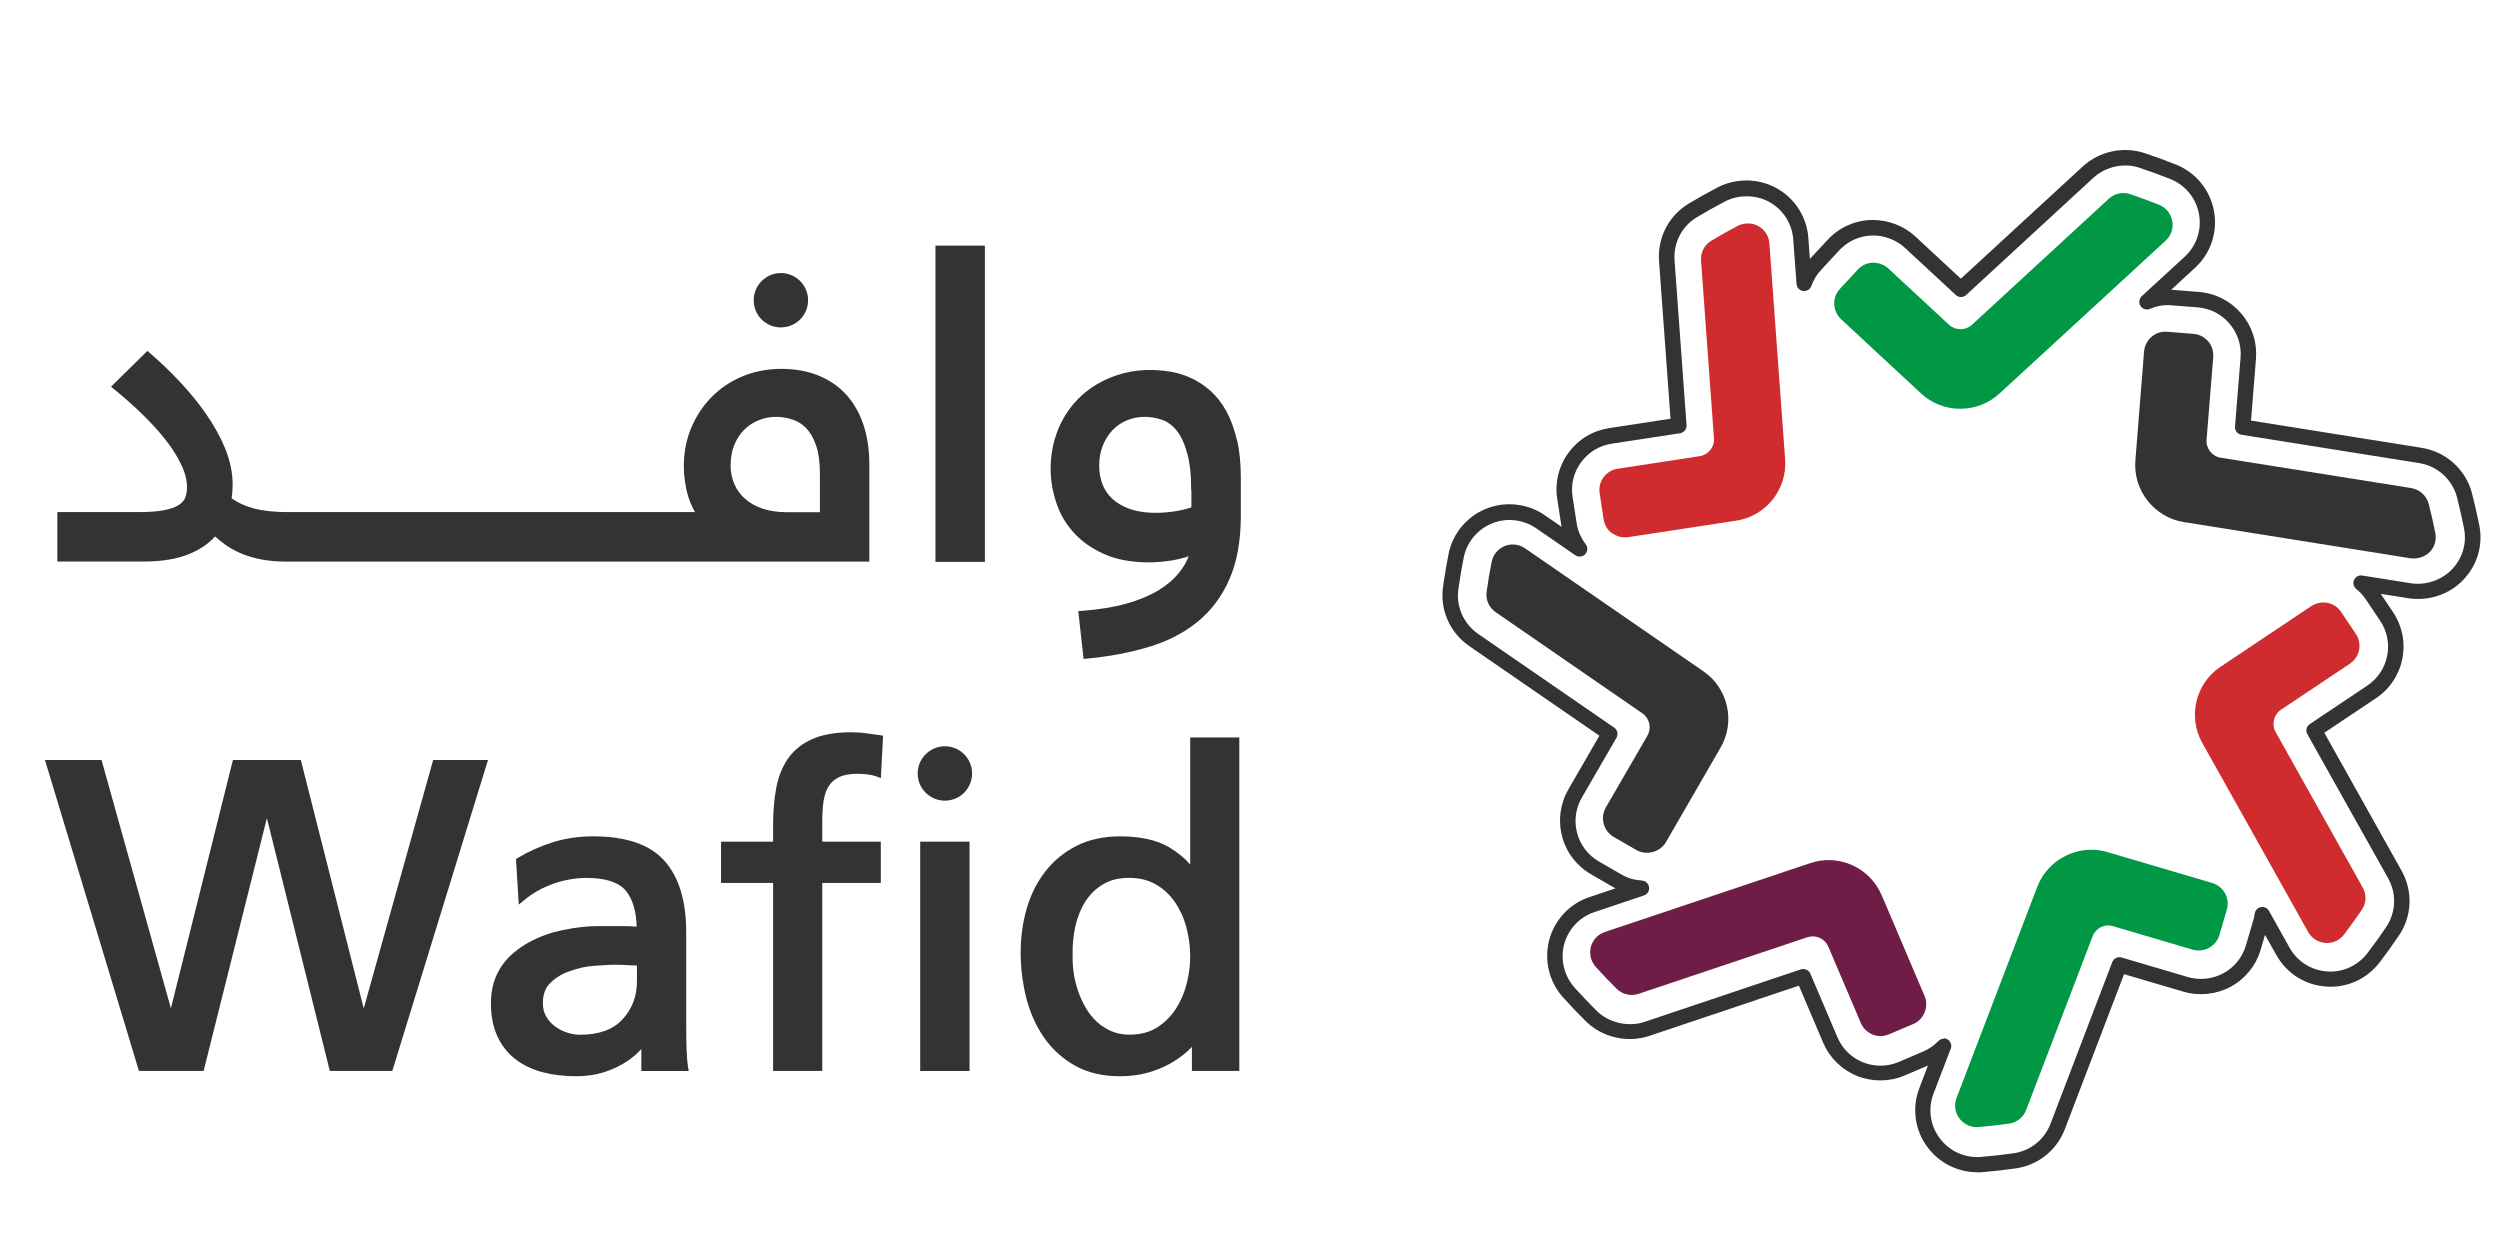 <svg xmlns="http://www.w3.org/2000/svg" width="136" height="68" viewBox="0 0 136 68" fill="none"><path d="M10.283 30.143C10.857 29.909 11.334 29.588 11.701 29.184C11.867 29.336 12.046 29.478 12.234 29.616C12.495 29.804 12.798 29.973 13.124 30.111C13.454 30.249 13.826 30.359 14.234 30.437C14.647 30.515 15.106 30.552 15.597 30.552H47.292V25.265C47.292 24.467 47.182 23.742 46.971 23.104C46.75 22.452 46.434 21.902 46.025 21.457C45.612 21.007 45.103 20.663 44.511 20.424C43.928 20.19 43.254 20.066 42.506 20.066C41.758 20.066 41.033 20.204 40.386 20.475C39.739 20.745 39.179 21.126 38.711 21.599C38.243 22.072 37.871 22.636 37.6 23.278C37.334 23.916 37.201 24.614 37.201 25.348C37.201 25.655 37.224 25.949 37.265 26.224C37.307 26.509 37.366 26.775 37.444 27.018C37.522 27.271 37.614 27.486 37.71 27.679C37.742 27.743 37.779 27.803 37.811 27.858H15.625C14.904 27.858 14.285 27.789 13.78 27.651C13.335 27.528 12.936 27.349 12.601 27.11C12.637 26.867 12.656 26.614 12.656 26.358C12.656 25.724 12.518 25.068 12.257 24.416C11.995 23.779 11.646 23.145 11.224 22.54C10.802 21.929 10.32 21.342 9.797 20.782C9.278 20.227 8.732 19.704 8.177 19.227L8.017 19.089L6.039 21.039L6.241 21.2C6.723 21.59 7.204 22.017 7.672 22.466C8.15 22.925 8.576 23.389 8.944 23.847C9.315 24.306 9.618 24.774 9.843 25.242C10.063 25.688 10.173 26.114 10.173 26.518C10.173 26.734 10.137 26.927 10.068 27.092C10.008 27.238 9.889 27.367 9.71 27.482C9.526 27.601 9.256 27.693 8.911 27.757C8.553 27.826 8.081 27.858 7.516 27.858H3.12V30.547H7.801C8.801 30.547 9.636 30.409 10.293 30.139M39.748 25.288C39.748 24.898 39.812 24.536 39.941 24.219C40.065 23.902 40.243 23.627 40.464 23.398C40.684 23.177 40.946 22.998 41.248 22.87C41.551 22.741 41.877 22.677 42.221 22.677C42.529 22.677 42.836 22.728 43.13 22.829C43.41 22.925 43.662 23.086 43.873 23.311C44.093 23.545 44.272 23.861 44.401 24.251C44.538 24.65 44.603 25.16 44.603 25.77V27.863H42.786C42.304 27.863 41.868 27.798 41.487 27.67C41.115 27.546 40.794 27.367 40.542 27.142C40.289 26.927 40.092 26.66 39.954 26.344C39.812 26.027 39.743 25.674 39.743 25.288" fill="#333333"></path><path d="M42.483 17.809C43.3 17.809 43.96 17.148 43.96 16.331C43.96 15.514 43.295 14.854 42.483 14.854C41.671 14.854 41.001 15.514 41.001 16.336C41.001 17.157 41.666 17.813 42.483 17.813" fill="#333333"></path><path d="M53.578 13.362H50.889V30.566H53.578V13.362Z" fill="#333333"></path><path d="M67.28 23.912C67.143 23.315 66.945 22.792 66.707 22.356C66.468 21.925 66.179 21.558 65.853 21.264C65.523 20.975 65.188 20.75 64.825 20.58C64.467 20.41 64.096 20.296 63.724 20.227C62.453 20.006 61.338 20.158 60.402 20.543C59.727 20.819 59.14 21.204 58.658 21.691C58.176 22.182 57.8 22.755 57.543 23.407C57.286 24.058 57.153 24.765 57.153 25.504C57.153 26.091 57.249 26.697 57.447 27.298C57.635 27.904 57.951 28.459 58.383 28.945C58.814 29.432 59.374 29.831 60.048 30.134C60.728 30.441 61.563 30.593 62.526 30.593C62.705 30.593 62.898 30.584 63.114 30.565C63.329 30.547 63.55 30.519 63.779 30.483C64.009 30.446 64.243 30.391 64.477 30.322C64.541 30.304 64.605 30.281 64.669 30.258C64.555 30.547 64.399 30.822 64.201 31.079C63.908 31.465 63.513 31.809 63.036 32.102C62.549 32.401 61.957 32.644 61.278 32.837C60.59 33.029 59.791 33.158 58.897 33.227L58.658 33.245L58.947 35.847L59.177 35.824C60.37 35.709 61.485 35.498 62.485 35.195C63.504 34.892 64.394 34.438 65.133 33.837C65.876 33.236 66.463 32.456 66.876 31.52C67.29 30.584 67.501 29.418 67.501 28.055V25.981C67.501 25.201 67.432 24.503 67.29 23.907M64.812 26.688V27.601C64.752 27.624 64.683 27.642 64.605 27.665C64.449 27.711 64.279 27.748 64.091 27.785C63.903 27.821 63.706 27.849 63.499 27.867C62.696 27.945 61.98 27.872 61.448 27.683C61.058 27.541 60.741 27.353 60.498 27.124C60.255 26.89 60.081 26.628 59.966 26.325C59.856 26.013 59.796 25.687 59.796 25.343C59.796 24.939 59.86 24.572 59.989 24.251C60.117 23.925 60.296 23.641 60.517 23.407C60.732 23.177 60.998 22.994 61.297 22.87C61.599 22.741 61.925 22.677 62.269 22.677C62.581 22.677 62.894 22.728 63.201 22.833C63.495 22.93 63.756 23.118 63.986 23.393C64.224 23.673 64.421 24.081 64.568 24.605C64.724 25.132 64.802 25.834 64.802 26.692" fill="#333333"></path><path d="M19.787 54.859L16.409 41.519L16.368 41.345H12.67L9.297 54.854L5.571 41.514L5.525 41.345H2.446L7.558 58.259H11.077L14.519 44.506L17.942 58.259H21.342L26.546 41.345H23.563L19.787 54.859Z" fill="#333333"></path><path d="M37.352 57.226C37.339 56.877 37.33 56.359 37.33 55.67V50.701C37.33 49.008 36.93 47.704 36.146 46.828C35.361 45.942 34.058 45.497 32.268 45.497C31.483 45.497 30.74 45.607 30.056 45.823C29.382 46.038 28.758 46.319 28.189 46.658L28.069 46.731L28.221 49.209L28.57 48.925C29.006 48.567 29.524 48.282 30.116 48.071C30.703 47.865 31.309 47.759 31.91 47.759C32.952 47.759 33.672 47.998 34.053 48.466C34.411 48.902 34.608 49.553 34.636 50.407C34.507 50.398 34.383 50.393 34.264 50.389C34.072 50.38 33.883 50.38 33.7 50.38H32.525C31.933 50.38 31.3 50.453 30.644 50.591C29.965 50.724 29.331 50.953 28.758 51.27C28.469 51.43 28.198 51.618 27.95 51.825C27.698 52.036 27.473 52.279 27.289 52.55C27.106 52.821 26.959 53.128 26.858 53.463C26.757 53.798 26.706 54.17 26.706 54.565C26.706 55.253 26.821 55.858 27.051 56.359C27.28 56.863 27.61 57.286 28.028 57.611C28.446 57.937 28.941 58.176 29.51 58.327C30.07 58.474 30.69 58.547 31.346 58.547C31.864 58.547 32.342 58.483 32.768 58.355C33.195 58.226 33.571 58.061 33.888 57.873C34.214 57.68 34.494 57.469 34.723 57.24C34.783 57.18 34.838 57.12 34.888 57.065V58.263H37.467L37.421 57.992C37.394 57.827 37.371 57.57 37.357 57.226M34.65 52.527V53.358C34.65 54.197 34.393 54.881 33.86 55.455C33.342 56.019 32.58 56.29 31.543 56.29C31.309 56.29 31.08 56.248 30.841 56.17C30.602 56.088 30.378 55.973 30.18 55.826C29.983 55.679 29.831 55.501 29.708 55.285C29.588 55.078 29.533 54.844 29.533 54.565C29.533 54.096 29.666 53.734 29.946 53.463C30.24 53.174 30.598 52.963 31.015 52.825C31.456 52.665 31.901 52.568 32.328 52.541L32.97 52.499C33.158 52.486 33.324 52.481 33.475 52.481C33.7 52.481 33.929 52.49 34.163 52.504C34.328 52.513 34.489 52.523 34.65 52.523" fill="#333333"></path><path d="M46.31 39.835C45.456 39.835 44.74 39.959 44.194 40.202C43.639 40.445 43.194 40.803 42.873 41.258C42.561 41.707 42.34 42.249 42.226 42.873C42.111 43.488 42.056 44.171 42.056 44.901V45.787H39.225V48.031H42.056V58.259H44.731V48.031H47.916V45.787H44.731V44.717C44.731 44.323 44.754 43.951 44.795 43.616C44.841 43.3 44.929 43.024 45.062 42.799C45.185 42.584 45.374 42.414 45.617 42.29C45.966 42.111 46.544 42.047 47.191 42.129C47.37 42.152 47.517 42.18 47.627 42.221L47.92 42.327L48.04 40.019L47.131 39.89C46.879 39.853 46.603 39.835 46.31 39.835Z" fill="#333333"></path><path d="M52.743 45.786H50.059V58.263H52.743V45.786Z" fill="#333333"></path><path d="M51.403 40.597C50.587 40.597 49.921 41.262 49.921 42.079C49.921 42.896 50.587 43.556 51.403 43.556C52.22 43.556 52.881 42.896 52.881 42.074C52.881 41.253 52.215 40.597 51.403 40.597Z" fill="#333333"></path><path d="M64.743 47.025C64.426 46.663 64.036 46.346 63.582 46.08C62.912 45.694 62.026 45.497 60.948 45.497C60.039 45.497 59.236 45.672 58.557 46.016C57.883 46.36 57.309 46.833 56.859 47.415C56.41 47.993 56.07 48.673 55.85 49.434C55.634 50.187 55.524 50.985 55.524 51.807C55.524 52.628 55.625 53.459 55.822 54.262C56.024 55.06 56.345 55.785 56.777 56.418C57.217 57.056 57.782 57.575 58.461 57.96C59.145 58.35 59.97 58.548 60.925 58.548C61.471 58.548 61.98 58.483 62.439 58.355C62.884 58.226 63.297 58.061 63.664 57.855C64.027 57.648 64.339 57.423 64.6 57.185C64.688 57.107 64.766 57.024 64.839 56.946V58.258H67.418V40.119H64.747V47.021L64.743 47.025ZM63.908 49.063C64.188 49.466 64.399 49.93 64.536 50.439C64.674 50.953 64.747 51.495 64.747 52.041C64.747 52.518 64.683 53.018 64.55 53.528C64.426 54.023 64.224 54.486 63.953 54.9C63.692 55.303 63.348 55.638 62.935 55.9C62.522 56.157 62.031 56.285 61.443 56.285C61.076 56.285 60.746 56.221 60.461 56.097C60.168 55.969 59.902 55.799 59.672 55.588C59.438 55.372 59.236 55.12 59.071 54.835C58.901 54.546 58.759 54.234 58.649 53.913C58.539 53.592 58.456 53.261 58.41 52.931C58.364 52.596 58.341 52.279 58.351 51.981V51.967C58.337 51.435 58.387 50.907 58.497 50.398C58.612 49.893 58.796 49.434 59.044 49.044C59.287 48.659 59.608 48.342 60.003 48.108C60.388 47.874 60.861 47.755 61.42 47.755C61.98 47.755 62.462 47.874 62.87 48.108C63.283 48.342 63.632 48.663 63.908 49.063Z" fill="#333333"></path><path d="M87.705 29.005C87.957 29.189 88.269 29.267 88.577 29.221L94.46 28.322C96.066 28.078 97.227 26.619 97.112 24.999L96.254 13.234C96.222 12.839 96.001 12.49 95.657 12.302C95.483 12.201 95.285 12.155 95.084 12.155C94.895 12.155 94.703 12.201 94.528 12.288C94.051 12.536 93.569 12.812 93.092 13.096C92.716 13.321 92.505 13.738 92.537 14.184L93.239 23.843C93.276 24.32 92.931 24.742 92.459 24.816L88.003 25.499C87.691 25.545 87.42 25.71 87.232 25.963C87.049 26.215 86.971 26.523 87.021 26.835L87.237 28.253C87.283 28.56 87.448 28.831 87.7 29.019" fill="#D02C2F"></path><path d="M128.527 48.273L123.796 39.825C123.562 39.408 123.69 38.876 124.08 38.614L127.834 36.104C128.095 35.929 128.27 35.668 128.334 35.356C128.393 35.053 128.334 34.741 128.155 34.48L127.356 33.286C127.132 32.951 126.764 32.773 126.384 32.773C126.159 32.773 125.934 32.837 125.737 32.97L120.79 36.278C119.436 37.178 119.005 38.995 119.803 40.413L125.567 50.705C125.76 51.05 126.113 51.27 126.503 51.297C126.535 51.297 126.563 51.297 126.586 51.297C126.962 51.297 127.301 51.127 127.522 50.829C127.843 50.407 128.169 49.957 128.485 49.489C128.733 49.127 128.747 48.659 128.527 48.273Z" fill="#D02C2F"></path><path d="M102.357 48.691C101.724 47.196 100.021 46.429 98.484 46.952L87.301 50.701C86.929 50.825 86.645 51.128 86.544 51.509C86.443 51.894 86.544 52.303 86.81 52.601C87.177 53.009 87.558 53.409 87.948 53.794C88.251 54.092 88.728 54.207 89.137 54.065L98.319 50.986C98.42 50.954 98.521 50.94 98.617 50.94C98.98 50.94 99.31 51.151 99.461 51.5L101.228 55.648C101.347 55.937 101.577 56.157 101.866 56.277C102.15 56.391 102.476 56.391 102.761 56.267L104.078 55.708C104.367 55.588 104.587 55.359 104.702 55.065C104.821 54.776 104.816 54.455 104.692 54.17L102.361 48.691H102.357Z" fill="#6F1D46"></path><path d="M132.115 27.404V27.381C131.986 26.95 131.619 26.624 131.165 26.55L120.804 24.899C120.336 24.825 119.996 24.394 120.037 23.921L120.4 19.424C120.423 19.112 120.326 18.809 120.125 18.571C119.918 18.332 119.638 18.185 119.326 18.162L117.899 18.048C117.862 18.048 117.826 18.043 117.789 18.043C117.518 18.043 117.261 18.139 117.045 18.323C116.807 18.525 116.665 18.809 116.637 19.121L116.164 25.059C116.036 26.674 117.188 28.143 118.794 28.4L131.147 30.373C131.5 30.419 131.913 30.299 132.184 30.024C132.445 29.749 132.555 29.373 132.482 29.001C132.381 28.478 132.257 27.941 132.12 27.404" fill="#333333"></path><path d="M89.618 40.023L87.356 43.928C87.2 44.199 87.159 44.515 87.242 44.813C87.32 45.116 87.512 45.369 87.783 45.529L89.026 46.245C89.568 46.557 90.316 46.351 90.623 45.818L93.602 40.665C94.418 39.261 94.01 37.444 92.67 36.522L82.96 29.827C82.763 29.689 82.533 29.62 82.295 29.62C82.148 29.62 81.996 29.648 81.859 29.703C81.487 29.854 81.221 30.18 81.143 30.575C81.042 31.088 80.95 31.621 80.872 32.199C80.813 32.63 81.005 33.057 81.373 33.309L89.348 38.807C89.738 39.078 89.857 39.61 89.618 40.018" fill="#333333"></path><path d="M104.513 21.411C105.087 21.944 105.844 22.237 106.638 22.237C107.432 22.237 108.184 21.944 108.763 21.416L117.812 13.092C118.11 12.816 118.243 12.417 118.17 12.023C118.096 11.619 117.825 11.288 117.445 11.137C116.926 10.931 116.398 10.738 115.866 10.559C115.462 10.426 115.026 10.527 114.714 10.816L107.276 17.667C106.918 17.993 106.377 17.988 106.028 17.667L102.719 14.601C102.513 14.409 102.201 14.29 101.916 14.29H101.88C101.568 14.299 101.278 14.436 101.067 14.661L100.095 15.712C99.883 15.941 99.769 16.235 99.782 16.552C99.796 16.864 99.929 17.153 100.159 17.369L104.523 21.42L104.513 21.411Z" fill="#009845"></path><path d="M120.345 48.035L114.636 46.351C114.347 46.264 114.054 46.227 113.764 46.227C112.498 46.227 111.305 47.008 110.828 48.242L106.436 59.728C106.289 60.104 106.349 60.522 106.592 60.843C106.817 61.141 107.161 61.315 107.537 61.315C107.57 61.315 107.602 61.315 107.634 61.311C108.198 61.265 108.763 61.201 109.304 61.123C109.717 61.068 110.07 60.779 110.222 60.384L113.838 50.936C114.008 50.49 114.489 50.238 114.953 50.385L119.28 51.661C119.583 51.748 119.9 51.711 120.17 51.564C120.446 51.413 120.648 51.165 120.735 50.867L121.139 49.49C121.322 48.871 120.964 48.219 120.345 48.035Z" fill="#009845"></path><path d="M107.574 63.77C106.496 63.77 105.509 63.274 104.862 62.416C104.165 61.485 103.995 60.278 104.413 59.19L104.881 57.965L103.61 58.507C102.797 58.855 101.866 58.864 101.031 58.534C100.191 58.195 99.535 57.552 99.181 56.726L97.86 53.62L89.715 56.355C88.535 56.754 87.15 56.432 86.269 55.556C85.851 55.143 85.433 54.707 85.039 54.267C84.272 53.413 83.988 52.243 84.277 51.137C84.571 50.036 85.388 49.159 86.466 48.801L87.879 48.329C87.852 48.315 87.829 48.301 87.801 48.283L86.553 47.562C85.769 47.108 85.209 46.379 84.979 45.507C84.75 44.639 84.869 43.735 85.314 42.951L87.007 40.023L79.932 35.15C78.876 34.42 78.326 33.186 78.5 31.924C78.592 31.277 78.688 30.699 78.798 30.153C79.018 29.033 79.785 28.102 80.845 27.675C81.882 27.253 83.107 27.386 84.029 28.023L84.952 28.661C84.947 28.629 84.942 28.593 84.933 28.56L84.713 27.138C84.575 26.248 84.791 25.357 85.328 24.628C85.86 23.898 86.645 23.426 87.54 23.288L90.876 22.779L90.252 14.207C90.16 12.927 90.779 11.729 91.871 11.073C92.39 10.761 92.918 10.467 93.436 10.196C94.437 9.678 95.666 9.691 96.648 10.238C97.644 10.793 98.291 11.802 98.374 12.936L98.456 14.087L99.425 13.046C100.035 12.385 100.865 12.004 101.769 11.967H101.88C102.738 11.967 103.582 12.293 104.197 12.867L106.67 15.161L113.31 9.049C114.2 8.232 115.508 7.948 116.651 8.324C117.215 8.512 117.793 8.723 118.362 8.948C119.45 9.379 120.225 10.325 120.441 11.476C120.652 12.624 120.267 13.78 119.409 14.569L118.115 15.762C118.151 15.762 118.193 15.767 118.229 15.771L119.624 15.882C120.524 15.955 121.341 16.373 121.928 17.056C122.511 17.745 122.795 18.616 122.726 19.511L122.456 22.88L131.743 24.362C133.06 24.573 134.134 25.536 134.474 26.826C134.625 27.413 134.753 27.982 134.873 28.57C135.088 29.662 134.767 30.745 133.996 31.552C133.239 32.337 132.133 32.709 131.046 32.548L129.513 32.305L130.183 33.301C130.683 34.053 130.862 34.953 130.688 35.834C130.509 36.724 129.999 37.49 129.247 37.986L126.443 39.862L130.642 47.361C131.271 48.476 131.22 49.829 130.504 50.889C130.174 51.376 129.825 51.867 129.463 52.339C128.761 53.266 127.655 53.762 126.517 53.666C125.397 53.587 124.392 52.95 123.832 51.954L123.217 50.857L122.979 51.665C122.726 52.528 122.148 53.239 121.359 53.675C120.574 54.097 119.638 54.198 118.789 53.95L115.549 52.995L112.328 61.425C111.892 62.572 110.869 63.389 109.662 63.559C109.061 63.646 108.446 63.715 107.845 63.765C107.762 63.775 107.666 63.779 107.565 63.779M105.73 56.483C105.808 56.483 105.886 56.506 105.954 56.547C106.12 56.653 106.193 56.864 106.12 57.047L105.183 59.493C104.871 60.315 104.995 61.219 105.523 61.921C106.009 62.572 106.753 62.944 107.565 62.944C107.634 62.944 107.707 62.944 107.772 62.935C108.363 62.889 108.955 62.82 109.543 62.737C110.451 62.609 111.218 61.994 111.548 61.131L114.907 52.339C114.985 52.137 115.205 52.027 115.412 52.087L119.019 53.151C119.656 53.34 120.363 53.262 120.955 52.945C121.552 52.619 121.983 52.082 122.176 51.435L122.584 50.045C122.616 49.935 122.644 49.816 122.657 49.701C122.68 49.522 122.818 49.38 122.992 49.347C123.171 49.315 123.346 49.398 123.433 49.554L124.553 51.555C124.97 52.303 125.727 52.784 126.572 52.844C127.43 52.917 128.26 52.541 128.793 51.844C129.146 51.38 129.49 50.908 129.807 50.43C130.344 49.632 130.385 48.618 129.912 47.773L125.521 39.941C125.415 39.752 125.47 39.509 125.654 39.39L128.779 37.297C129.343 36.921 129.729 36.347 129.862 35.678C129.995 35.017 129.862 34.338 129.481 33.769L128.673 32.566C128.549 32.383 128.389 32.213 128.178 32.039C128.031 31.919 127.985 31.717 128.063 31.548C128.141 31.378 128.315 31.277 128.508 31.309L131.16 31.731C131.954 31.851 132.812 31.571 133.381 30.979C133.964 30.373 134.203 29.556 134.042 28.739C133.927 28.166 133.804 27.615 133.657 27.041C133.4 26.073 132.592 25.348 131.601 25.192L121.932 23.65C121.717 23.614 121.565 23.421 121.584 23.205L121.887 19.456C121.942 18.782 121.726 18.125 121.285 17.607C120.845 17.088 120.23 16.776 119.555 16.721L118.151 16.611C117.752 16.57 117.353 16.634 116.954 16.804C116.77 16.882 116.55 16.813 116.444 16.643C116.334 16.474 116.366 16.249 116.513 16.111L118.844 13.968C119.491 13.372 119.785 12.504 119.624 11.642C119.464 10.774 118.876 10.063 118.06 9.737C117.504 9.517 116.944 9.311 116.394 9.127C115.54 8.842 114.549 9.058 113.879 9.673L106.959 16.047C106.799 16.194 106.551 16.194 106.395 16.047L103.637 13.491C103.174 13.06 102.54 12.812 101.893 12.812H101.802C101.132 12.839 100.508 13.128 100.049 13.624L99.067 14.684C98.833 14.932 98.658 15.225 98.539 15.556C98.475 15.739 98.291 15.854 98.089 15.831C97.892 15.804 97.745 15.643 97.731 15.45L97.552 13.018C97.488 12.165 97.006 11.408 96.254 10.99C95.524 10.586 94.574 10.572 93.835 10.963C93.331 11.224 92.817 11.513 92.312 11.816C91.491 12.307 91.027 13.211 91.096 14.175L91.748 23.127C91.761 23.343 91.61 23.536 91.394 23.568L87.677 24.137C87.007 24.238 86.415 24.596 86.012 25.146C85.608 25.692 85.443 26.362 85.548 27.032L85.769 28.455C85.828 28.868 85.998 29.253 86.264 29.607C86.388 29.772 86.374 29.997 86.237 30.148C86.094 30.295 85.869 30.323 85.695 30.203L83.561 28.735C82.868 28.253 81.946 28.152 81.166 28.473C80.368 28.799 79.789 29.497 79.624 30.341C79.514 30.878 79.422 31.438 79.335 32.062C79.207 33.007 79.62 33.938 80.418 34.489L87.811 39.583C87.989 39.706 88.044 39.945 87.934 40.138L86.048 43.396C85.709 43.983 85.622 44.667 85.796 45.319C85.97 45.975 86.392 46.525 86.98 46.865L88.228 47.585C88.54 47.769 88.907 47.874 89.325 47.902C89.522 47.916 89.683 48.067 89.71 48.264C89.738 48.462 89.618 48.65 89.43 48.714L86.737 49.618C85.924 49.889 85.31 50.545 85.089 51.376C84.874 52.206 85.089 53.092 85.663 53.734C86.048 54.161 86.452 54.583 86.861 54.992C87.512 55.639 88.581 55.886 89.453 55.593L97.965 52.734C98.177 52.67 98.397 52.766 98.484 52.968L99.957 56.428C100.223 57.052 100.719 57.538 101.347 57.791C101.981 58.043 102.678 58.034 103.288 57.772L104.619 57.203C104.931 57.07 105.211 56.878 105.445 56.634C105.528 56.552 105.633 56.506 105.748 56.506" fill="#333333"></path></svg>